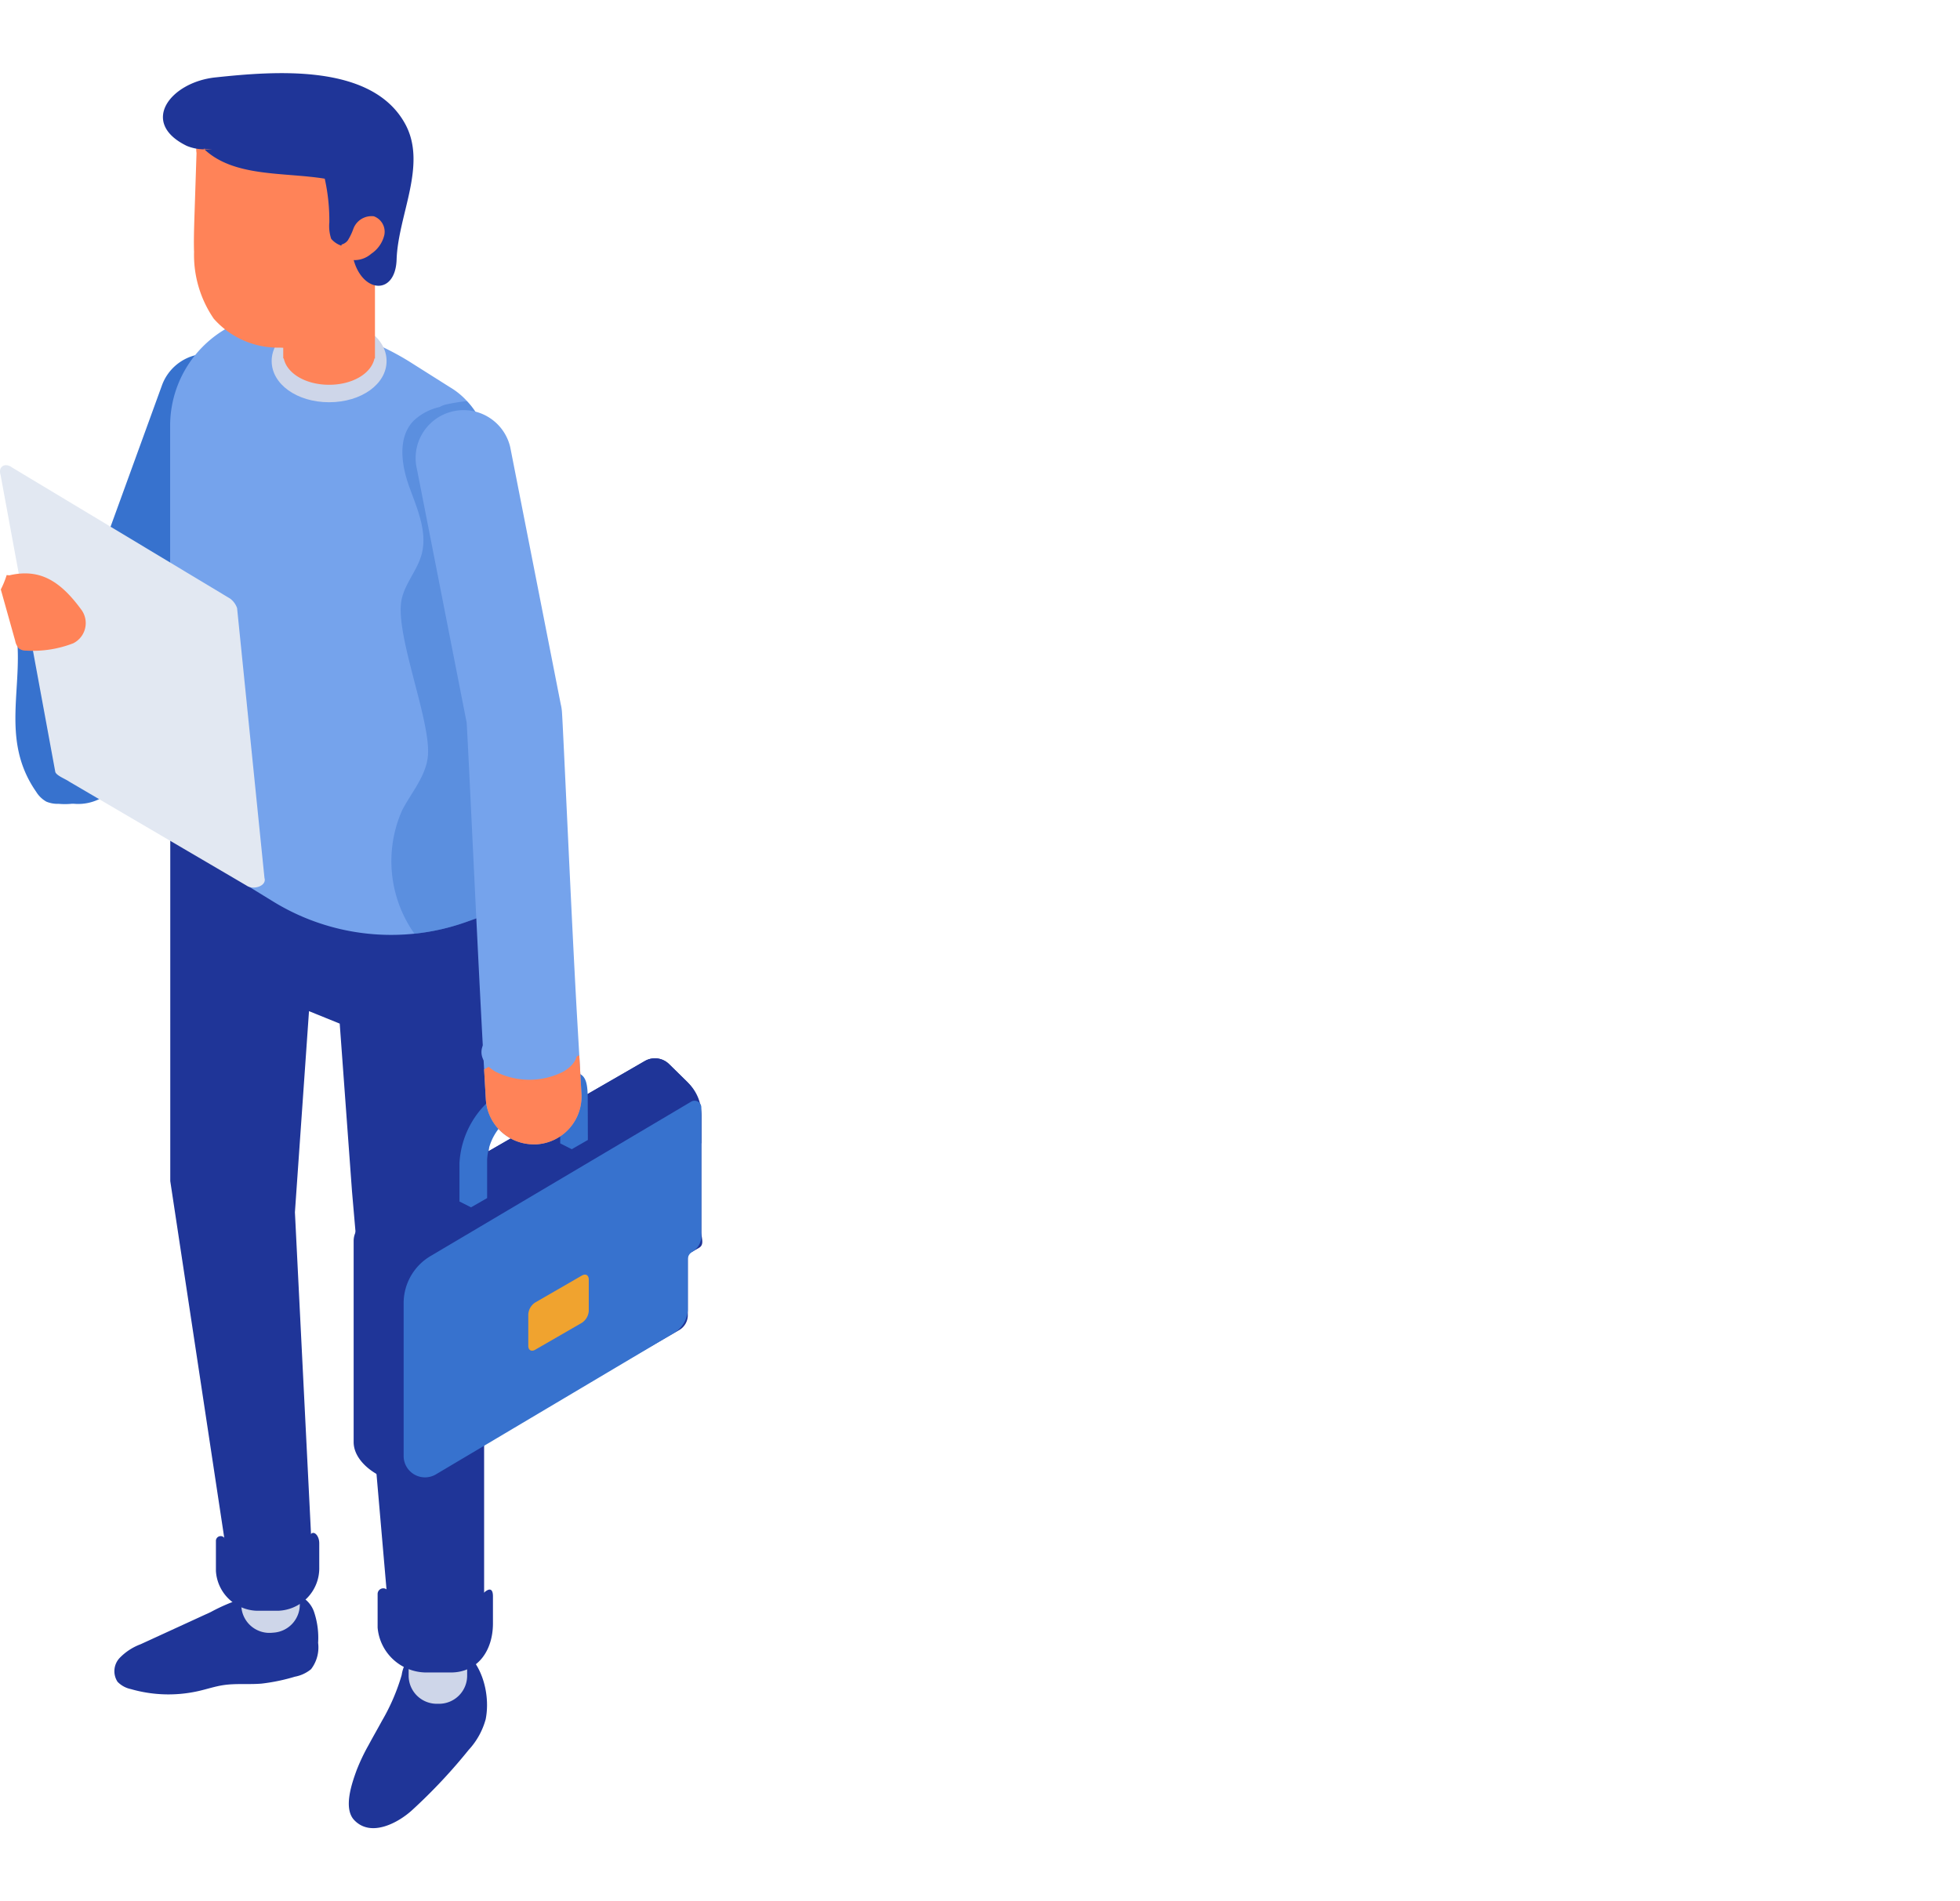 <svg xmlns="http://www.w3.org/2000/svg" width="134.001" height="130"><defs><clipPath id="f8d7a128-7ade-4318-bee8-dd66bac88b0f"><path class="e75d142f-e5ea-4aa2-868a-7e8ba3f4c761" d="M0 5h48.015v120H0z"/></clipPath><clipPath id="b5589e42-2df5-45ad-af47-666576f90997"><path class="e75d142f-e5ea-4aa2-868a-7e8ba3f4c761" d="M26.739 27.427h7.555v36.418h-7.555z"/></clipPath><style>.e75d142f-e5ea-4aa2-868a-7e8ba3f4c761{fill:none}.f3624e0f-f904-449b-9e62-b571f3e1775f{clip-path:url(#f8d7a128-7ade-4318-bee8-dd66bac88b0f)}.a727753c-f2ff-40b8-a46c-e40ad219943d{fill:#3772ce}.aa4ee830-bbc6-4d9b-88df-ab58a8a4e301{fill:#1f3598}.ac5829f0-1784-4826-8221-46f25eb185ce{fill:#ced6e9}.f62635d5-e02f-4012-afbc-cf4ae3613922{fill:#75a3ec}.a161ee27-f7cb-407f-ba30-f5260b79d4e1{fill:#ff8358}</style></defs><g id="ef2f5dd6-640e-4822-b440-78981d9da3f2" data-name="レイヤー 2"><g id="fdc11c5f-5eff-44b1-9ce4-7ab3a4a3ba60" data-name="レイヤー 1"><path class="e75d142f-e5ea-4aa2-868a-7e8ba3f4c761" d="M.001 0h134v130h-134z"/><g class="f3624e0f-f904-449b-9e62-b571f3e1775f"><g id="a8c28fc8-dc2a-4cd6-bdef-da74808ec316" data-name="グループ 13473"><g class="f3624e0f-f904-449b-9e62-b571f3e1775f" id="b24470e8-0ddb-48a4-bb6c-daa17907a77d" data-name="グループ 13472"><g id="f8e69925-c61b-4082-af9c-fc0688762755" data-name="グループ 13471"><path id="e0526c7c-890a-4c4b-8bf3-725afdb6ac5b" data-name="パス 45858" class="a727753c-f2ff-40b8-a46c-e40ad219943d" d="M5.346 54.971a3.279 3.279 0 01-3.079-4.4l8.821-24.266a3.277 3.277 0 016.158 2.242l-8.82 24.266a3.279 3.279 0 01-3.08 2.158"/><path id="bacfa232-7133-4fe7-b49c-9a28ce4c2001" data-name="パス 45859" class="aa4ee830-bbc6-4d9b-88df-ab58a8a4e301" d="M19.812 108.945a1.881 1.881 0 011.647 1.234 5.53 5.53 0 01.29 2.151 2.449 2.449 0 01-.482 1.8 2.427 2.427 0 01-1.107.514 13.042 13.042 0 01-2.27.472c-.874.075-1.76-.026-2.627.106-.552.084-1.086.262-1.63.389a9.287 9.287 0 01-4.687-.12 1.754 1.754 0 01-.911-.5 1.323 1.323 0 01.129-1.612 3.87 3.87 0 011.45-.954l4.792-2.2a12.761 12.761 0 014.913-1.492c.551-.013 1.277.237 1.227.786z"/><path id="e9e3aee9-1e3e-4e21-b5e0-ffc64b72c2e8" data-name="パス 45860" class="ac5829f0-1784-4826-8221-46f25eb185ce" d="M18.575 111.642l.157-.013a1.922 1.922 0 001.759-2.071l-.263-3.232a1.922 1.922 0 00-2.071-1.76l-.157.013a1.921 1.921 0 00-1.76 2.07v.001l.263 3.232a1.922 1.922 0 002.071 1.76"/><path id="b6a1237e-422b-4d94-a341-f028ab0ca639" data-name="パス 45861" class="aa4ee830-bbc6-4d9b-88df-ab58a8a4e301" d="M26.114 117.662c-.3.554-.617 1.1-.911 1.65a13.482 13.482 0 00-.82 1.722c-.323.886-.93 2.61-.166 3.414 1.149 1.211 3.025.174 3.959-.681a37.359 37.359 0 003.866-4.118 5.048 5.048 0 001.164-2.1c.479-2.431-.945-5.878-3.931-5.071a2.506 2.506 0 00-1.813 2.051 13.892 13.892 0 01-1.348 3.132"/><path id="a064c929-6165-43b4-8126-db2ea2d4a62d" data-name="パス 45862" class="ac5829f0-1784-4826-8221-46f25eb185ce" d="M29.859 116.496h.158a1.921 1.921 0 001.921-1.921v-3.243a1.921 1.921 0 00-1.921-1.921h-.158a1.921 1.921 0 00-1.921 1.921v3.243a1.921 1.921 0 001.921 1.921"/><path id="ba905d87-50d3-4c89-9552-1497dbe6db82" data-name="パス 45863" class="aa4ee830-bbc6-4d9b-88df-ab58a8a4e301" d="M20.163 49.023l10.1 3.5 3.906 7.72-1.071 25.94v24.421a2.416 2.416 0 01-2.416 2.416h-1.666a2.416 2.416 0 01-2.407-2.214l-2.543-29.344-.84-11.473-2.1-.851-.963 13.75 1.135 22.696a2.352 2.352 0 01-2.521 2.458l-1.17-.086a2.351 2.351 0 01-2.154-2.006l-3.812-25.19V53.537z"/><path id="b75da839-82f6-44f6-acbd-837669a265a9" data-name="パス 45864" class="aa4ee830-bbc6-4d9b-88df-ab58a8a4e301" d="M29.157 109.927h1.662a2.389 2.389 0 002.032-.776c.45-.535.851-.695.851 0v1.853c0 1.851-1.032 3.352-2.883 3.352h-1.662a3.352 3.352 0 01-3.34-3.071v-2.3a.387.387 0 01.716-.2 2.73 2.73 0 002.624 1.137"/><path id="b356da49-3d39-413b-9821-36f2508d9af6" data-name="パス 45865" class="aa4ee830-bbc6-4d9b-88df-ab58a8a4e301" d="M17.587 106.203h1.405c.646 0 1.916-.29 2.158-1.1.174-.587.677-.2.677.419v1.64a2.907 2.907 0 01-2.835 2.974h-1.406a2.892 2.892 0 01-2.824-2.725v-2.038a.325.325 0 01.606-.179 2.272 2.272 0 002.219 1.009"/><path id="b134f71e-30ae-4e66-809c-1e58aa142f47" data-name="パス 45866" class="f62635d5-e02f-4012-afbc-cf4ae3613922" d="M11.632 29.1v28.22l7.042 4.321a15.406 15.406 0 009.662 2.2 15.218 15.218 0 003.477-.781l2.482-.882-.92-31.291a5.32 5.32 0 00-1.449-3.464 5 5 0 00-1.159-.944l-2.217-1.4-.617-.39a19.547 19.547 0 00-7.848-2.729 12.845 12.845 0 00-1.663-.113 6.011 6.011 0 00-2.973.63 7.675 7.675 0 00-3.817 6.623"/><g id="e40100cb-5a47-4b04-8a16-4a8fcea55eff" data-name="グループ 13470" opacity=".42"><g clip-path="url(#b5589e42-2df5-45ad-af47-666576f90997)" id="b5cf6f2d-af47-48bc-ac5f-de8dc913126e" data-name="グループ 13469"><g id="f2485115-72a0-4808-bcc1-dca168439008" data-name="グループ 13468"><path id="fae9c3b3-9dfe-4c3a-a584-fb2ecfbfd305" data-name="パス 45867" class="a727753c-f2ff-40b8-a46c-e40ad219943d" d="M28.335 63.845a15.241 15.241 0 003.472-.781l2.482-.882-.92-31.291a5.319 5.319 0 00-1.449-3.464 11.341 11.341 0 00-1.461.239 1.428 1.428 0 00-.4.164 3.78 3.78 0 00-1.788.945c-1.1 1.146-.831 3.011-.29 4.51s1.26 3.086.844 4.623c-.3 1.1-1.146 1.99-1.373 3.111-.466 2.369 2.041 8.289 1.8 10.695-.139 1.373-1.134 2.481-1.764 3.7a8.6 8.6 0 00.844 8.427"/></g></g></g><path id="bd4744ce-f26f-494b-aa82-d80971424c47" data-name="パス 45868" class="ac5829f0-1784-4826-8221-46f25eb185ce" d="M22.501 27.503c2.2 0 3.928-1.238 3.928-2.818s-1.726-2.818-3.928-2.818-3.928 1.238-3.928 2.818 1.725 2.818 3.928 2.818"/><path id="b9480725-8e9a-4c81-85e4-11e247ce89e4" data-name="パス 45869" class="a161ee27-f7cb-407f-ba30-f5260b79d4e1" d="M19.364 24.202v-6.308a2.853 2.853 0 01.857-2.018 3.142 3.142 0 011.108-.72 3.58 3.58 0 011.071-.2c.176 0 .353.012.516.023a3.2 3.2 0 011.8.838 2.836 2.836 0 01.919 2.077v6.615h-.034c-.217 1.03-1.5 1.8-3.1 1.8s-2.884-.769-3.1-1.8h-.036z"/><path id="b8fba4e1-6b26-416d-b10d-61c122002b87" data-name="パス 45870" class="a161ee27-f7cb-407f-ba30-f5260b79d4e1" d="M13.269 17.179a7.708 7.708 0 001.344 4.61 5.855 5.855 0 004.535 1.98 5.032 5.032 0 002.7-.594c1.545-.924 2.268-2.915 2.659-4.8a15.812 15.812 0 00.291-2.167 8.055 8.055 0 00-.241-2.454 7.058 7.058 0 00-3.091-4.021 11.147 11.147 0 00-4.7-1.485 3.766 3.766 0 00-2.357.286 2.007 2.007 0 00-.953 1.32 1.536 1.536 0 00-.02.605l-.151 4.61c-.02.693-.04 1.4-.02 2.112"/><path id="e78e420d-b4b3-44cd-b759-3993b22a11de" data-name="パス 45871" class="aa4ee830-bbc6-4d9b-88df-ab58a8a4e301" d="M24.366 15.925c.01 0 .02.011.03.022a.701.701 0 00.01-.143.175.175 0 01-.04.121"/><path id="b57a8636-4cf3-4f2e-9219-fccfeda3a7dc" data-name="パス 45872" class="aa4ee830-bbc6-4d9b-88df-ab58a8a4e301" d="M24.365 15.924c-.04-.022-.07-.044-.111-.066-.1-.055-.241-.1-.311 0-.05.066.03.143.09.154l-.241.253a.5.5 0 00.572-.341"/><path id="ba41b5b0-a8af-47e4-a484-82f0342e07f5" data-name="パス 45873" class="aa4ee830-bbc6-4d9b-88df-ab58a8a4e301" d="M27.715 8.5c-2.264-4.209-9-3.63-13-3.206-3.062.327-5.208 3.094-1.942 4.682a3.142 3.142 0 001.2.234c-.016-.015-.034-.028-.051-.044.18.024.607.051.607.051-.02 0-.4 0-.556-.007 2.035 1.915 5.443 1.554 8.229 2.007a13.148 13.148 0 01.314 2.99 2.733 2.733 0 00.127 1.121 1.537 1.537 0 001.363.534c.029.2.059.4.1.6.5 2.574 2.923 2.853 3.009.284.1-3.038 2.1-6.452.6-9.247"/><path id="f271d050-190a-4406-b803-0a364bd74863" data-name="パス 45874" class="a727753c-f2ff-40b8-a46c-e40ad219943d" d="M1.046 42.816c.711 3.887-1.145 7.625 1.428 11.324a1.922 1.922 0 00.7.675 2.006 2.006 0 00.84.147 4.678 4.678 0 003.328-.992c2.027-1.905 3.062-6.838.946-8.977a6.217 6.217 0 00-2.492-1.309l-3.79-1.306z"/><path id="b502b10e-fe14-4278-be9d-266034121987" data-name="パス 45875" d="M16.837 60.539l-12.113-7.1c-.22-.164-.861-.4-.943-.655L.037 32.464c-.177-.548.3-.859.776-.507l14.922 8.973a1.353 1.353 0 01.475.655l1.871 18.445c.177.548-.767.859-1.244.507" fill="#e2e8f2"/><path id="e0eb13e9-7d7a-4ab4-b51a-391f803e9bdd" data-name="パス 45876" class="a161ee27-f7cb-407f-ba30-f5260b79d4e1" d="M5.575 41.708l-.012-.016c-1.4-1.913-2.793-2.85-4.916-2.356l-.192-.015a5.979 5.979 0 01-.4.983l.985 3.516a1.064 1.064 0 00.251.516.752.752 0 00.47.148 7.627 7.627 0 003.248-.5 1.544 1.544 0 00.566-2.276"/><path id="f0c96df2-5c20-4c9c-8b23-988f4bc3c2f6" data-name="パス 45877" class="aa4ee830-bbc6-4d9b-88df-ab58a8a4e301" d="M46.909 73.901a3.475 3.475 0 011.042 2.481v7.844c0 .459.224.875-.169 1.1l-.758.435v4.165a1.175 1.175 0 01-.587 1.017l-17.629 10.173c-1.5.868-4.63-.644-4.63-2.514V84.841a1.41 1.41 0 01.688-1.2l19.218-11.093a1.379 1.379 0 011.662.211z"/><path id="b8a77991-2349-4275-93c1-6fd48b9eed18" data-name="パス 45878" class="aa4ee830-bbc6-4d9b-88df-ab58a8a4e301" d="M47.95 76.183v1.984l-18.938 8.395a2.308 2.308 0 01-2.437-.357l-2.269-1.944a1.366 1.366 0 01.557-.618L44.082 72.55a1.38 1.38 0 011.662.211l1.305 1.28a3 3 0 01.9 2.142"/><path id="feb8fae1-bc79-4edb-b838-212f112b88ac" data-name="パス 45879" class="a727753c-f2ff-40b8-a46c-e40ad219943d" d="M47.32 85.599a1.258 1.258 0 00.629-1.089v-8.786a.462.462 0 00-.693-.4l-17.79 10.541a3.741 3.741 0 00-1.87 3.24v10.449a1.461 1.461 0 002.192 1.265l16.352-9.711a1.962 1.962 0 00.884-1.531v-3.465a.593.593 0 01.3-.514"/><path id="fb971c94-8bcb-4d29-b11b-a3cd51562d63" data-name="パス 45880" d="M39.781 90.447l-3.191 1.842c-.261.151-.473.028-.473-.273v-2.139a1.043 1.043 0 01.472-.818l3.191-1.842c.261-.151.473-.029.473.273v2.139a1.045 1.045 0 01-.473.818" fill="#f0a32f"/><path id="b5a2e7d3-9fc2-45de-9428-3374adc80669" data-name="パス 45881" class="a727753c-f2ff-40b8-a46c-e40ad219943d" d="M40.183 75.312c0-1.156-.062-1.864-.855-1.978a2.522 2.522 0 00-2.735-.034l-2.38 1.374a6.2 6.2 0 00-2.8 4.849v2.629l.791.4 1.1-.633v-2.633a3.77 3.77 0 011.7-2.95l2.38-1.374a1.581 1.581 0 01.7-.226 1.461 1.461 0 01.216.813v2.629l.791.4 1.1-.633z"/><path id="adb9da71-a258-41af-837e-0ce81051cd0d" data-name="パス 45882" class="f62635d5-e02f-4012-afbc-cf4ae3613922" d="M36.675 78.241h-.192a3.276 3.276 0 01-3.267-3.089c-.038-.632-.075-1.315-.117-2.036-.416-7.264-1.062-21.662-1.194-23.707l-3.393-17.3a3.277 3.277 0 016.351-1.618l.019.078 3.453 17.572a3.263 3.263 0 01.084.524c.08 1.025.66 14.365 1.03 20.8.168 2.892.29 5.05.3 5.322a3.273 3.273 0 01-3.074 3.454"/><path id="ef94cd5c-2d1f-42af-be23-4199df2458ea" data-name="パス 45883" class="a161ee27-f7cb-407f-ba30-f5260b79d4e1" d="M39.605 72.161c-.049.017-.1.038-.147.053a14.671 14.671 0 01-4.459.627 4.367 4.367 0 01-1.145-.156l-.757.436c.042.721.079 1.4.117 2.036a3.277 3.277 0 003.267 3.089h.192a3.274 3.274 0 003.08-3.457v-.002l-.148-2.623"/><path id="faffbcaf-f50f-4a2e-9299-cb48787c7452" data-name="パス 45884" class="f62635d5-e02f-4012-afbc-cf4ae3613922" d="M38.51 73.275a5.122 5.122 0 01-4.633 0c-1.28-.739-1.28-1.937 0-2.675a5.119 5.119 0 014.633 0c1.28.739 1.28 1.936 0 2.675"/><path id="bbd9ee95-5587-4cc5-bc1e-6cf73240ecb9" data-name="パス 45885" class="a161ee27-f7cb-407f-ba30-f5260b79d4e1" d="M25.547 14.787a1.326 1.326 0 00-1.39.86 3.938 3.938 0 01-.386.8.8.8 0 01-.415.272.849.849 0 00.596 1.042l.025.007a1.741 1.741 0 001.4-.414 2.138 2.138 0 00.9-1.292 1.125 1.125 0 00-.724-1.276"/></g></g></g></g></g></g></svg>